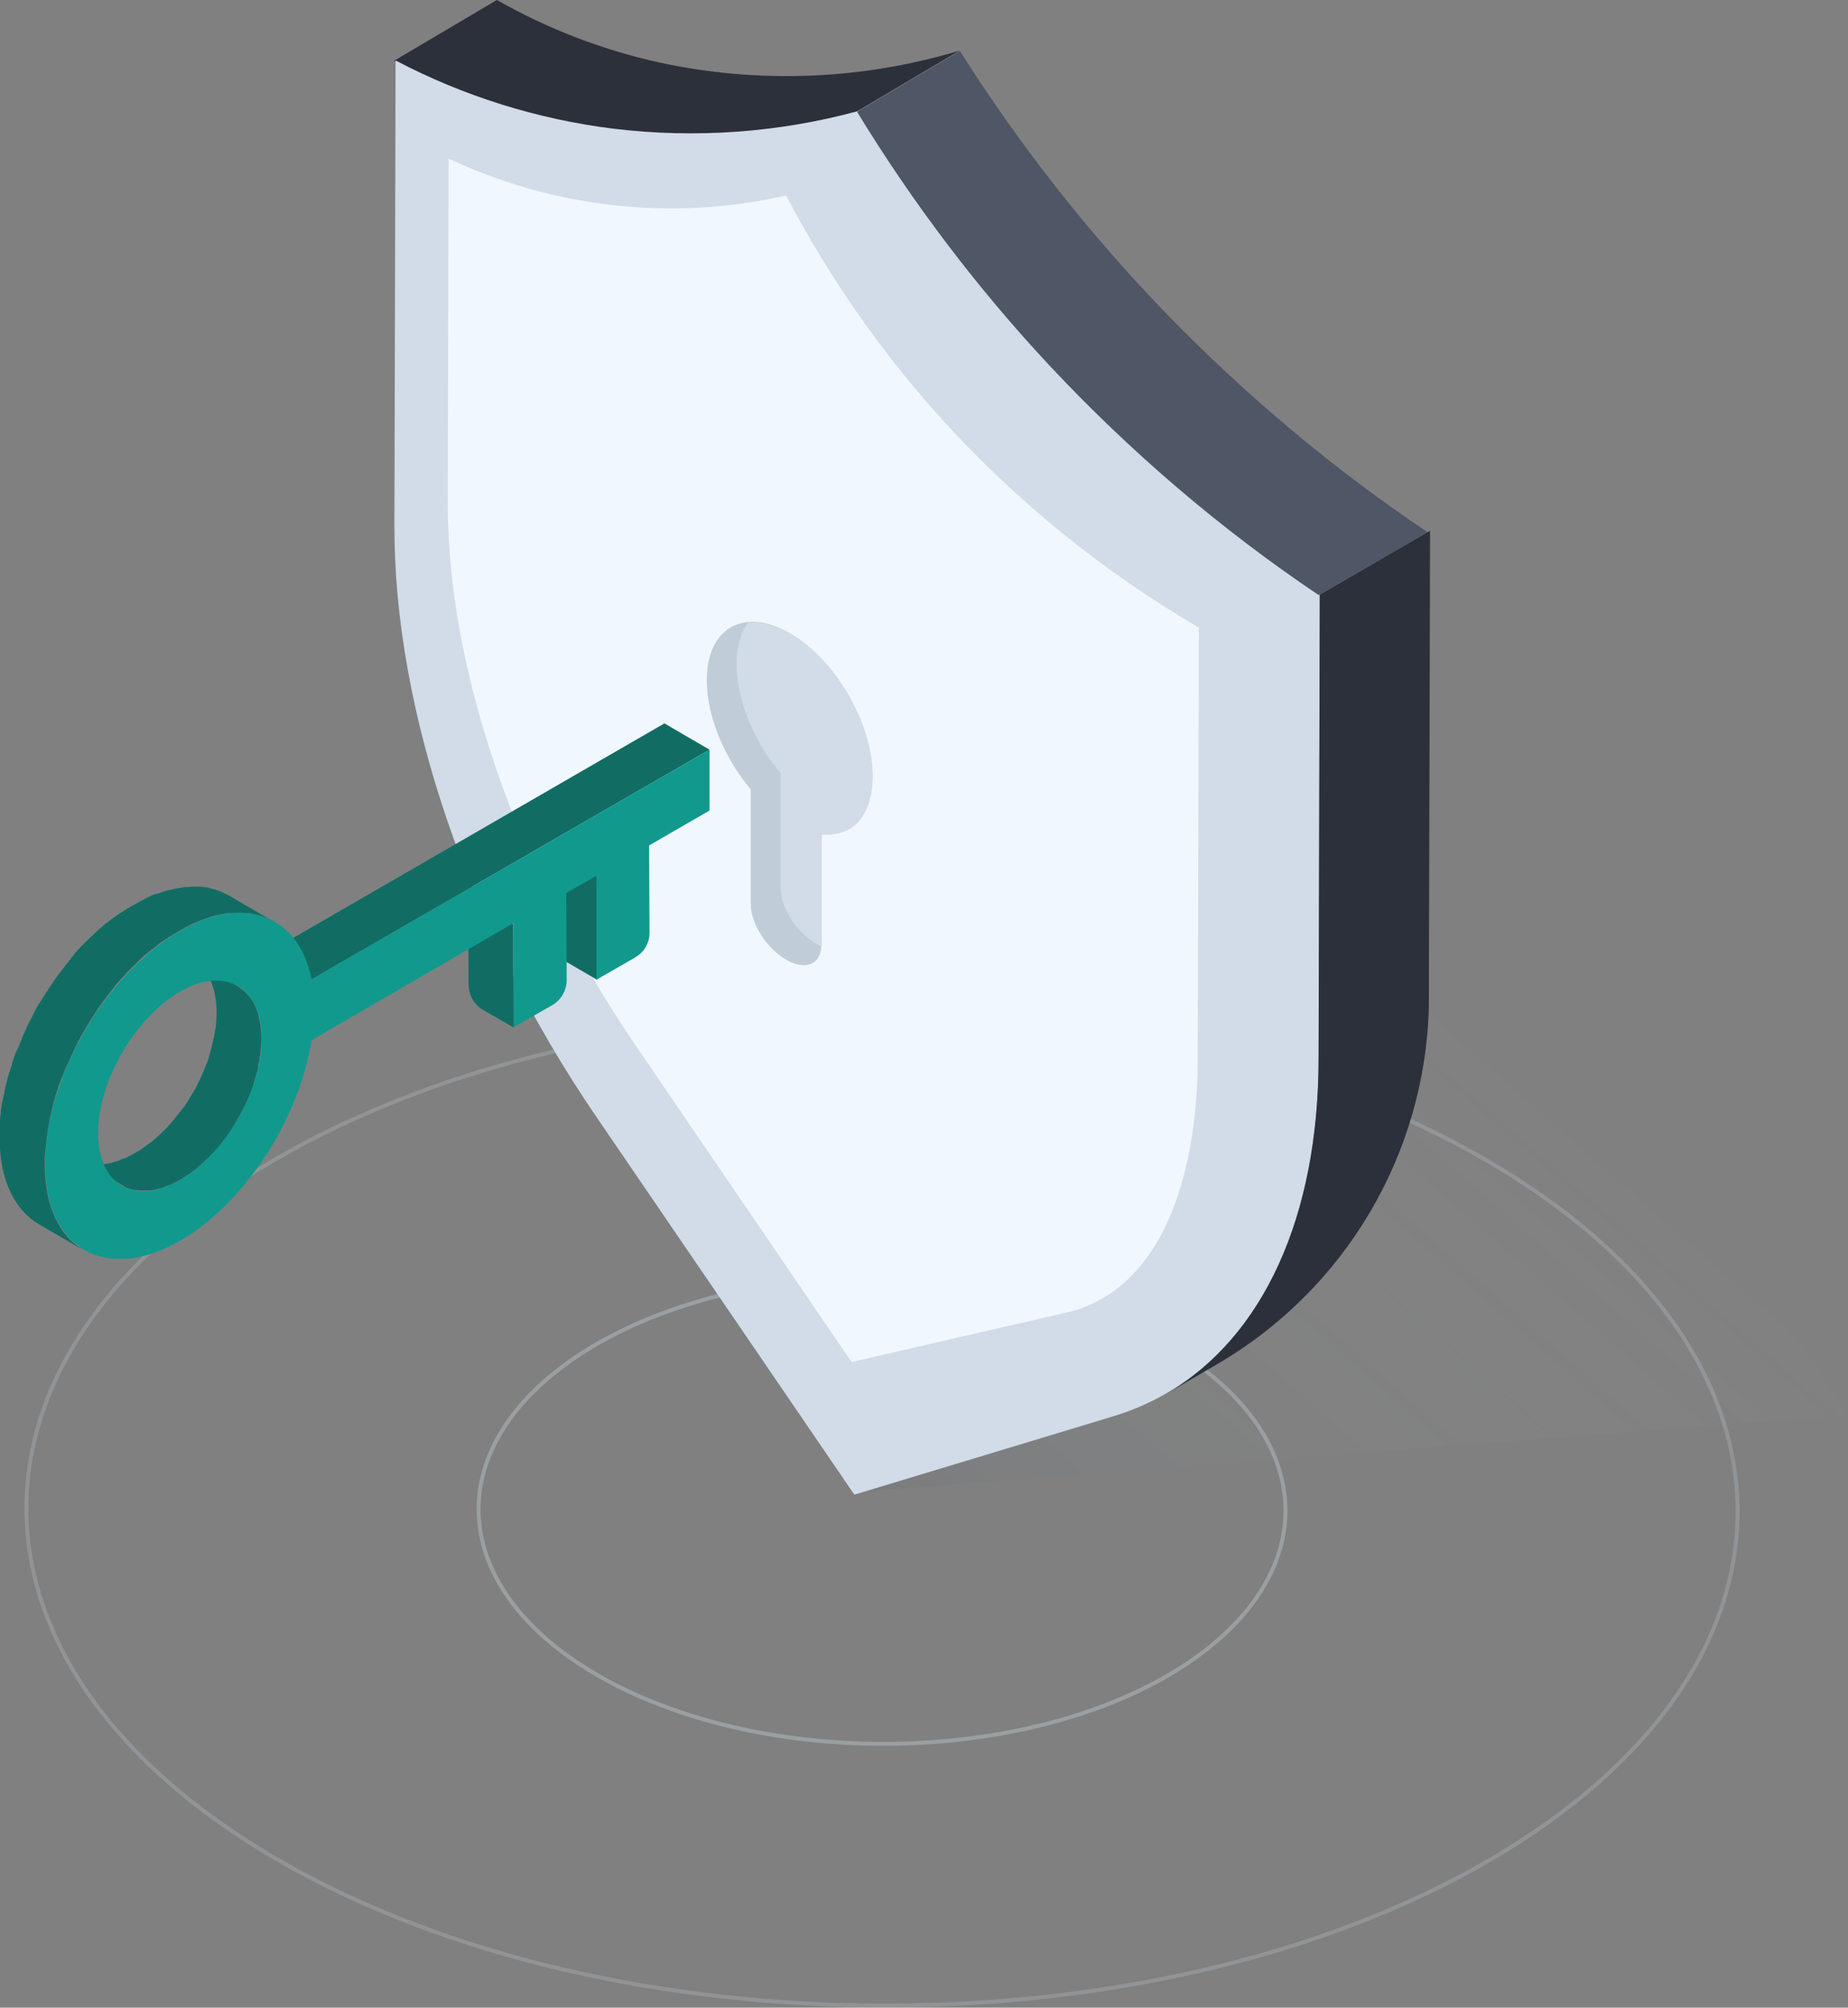<svg xmlns:xlink="http://www.w3.org/1999/xlink" id="Layer_1" xmlns="http://www.w3.org/2000/svg" viewBox="0 0 470.9 511.5" width="470.9"  height="511.5" ><rect x="0" y="0" width="470.9" height="511.5" fill="#808080" stroke="none"/><style>.st0,.st1{fill:none;stroke:#c1cbd3}.st0{enable-background:new;opacity:.19}.st1{opacity:.27}.st1,.st2,.st3{enable-background:new}.st2{stroke:#c1cbd3;opacity:.1;fill:none}.st3{opacity:.46;fill:url(#Path-2_1_);fill-opacity:.2}.st4{fill:#2c303a}.st5{fill:#d1dce8}.st6{fill:#f1f7ff}.st7{fill:#4f5666}.st8{fill:#c0cdd8}.st9{fill:#116d64}.st10{fill:#11998e}</style><title>secure</title><g id="Layer_2_1_"><g id="Layer_1-2"><g id="Page-1"><g id="Artboard"><g id="Workflow-1"><g id="Group"><path id="Shape" class="st0" d="M378.4 295.4c85.4 49.3 85.9 129.3 1 178.6s-222.9 49.3-308.3 0-85.9-129.3-1-178.6 222.9-49.3 308.3 0zM152.3 426.8c40.3 23.3 105.4 23.3 145.4 0s39.8-61-.5-84.2-105.4-23.3-145.4 0-39.8 61 .5 84.2z"/><ellipse id="Oval" transform="rotate(-89.84 224.725 384.664)" class="st1" cx="224.7" cy="384.7" rx="59.6" ry="102.8"/></g><path id="Shape-2" class="st2" d="M71.1 474c85.4 49.3 223.4 49.3 308.3 0s84.4-129.3-1-178.6-223.4-49.3-308.3 0-84.4 129.3 1 178.6"/><linearGradient id="Path-2_1_" gradientUnits="userSpaceOnUse" x1="504.709" y1="264.777" x2="503.919" y2="264.197" gradientTransform="matrix(252.54 0 0 -163.15 -127038.578 43488.41)"><stop offset="0" stop-color="#fff" stop-opacity="0"/><stop offset="1" stop-color="#4f5666"/></linearGradient><path id="Path-2" class="st3" d="M218.3 380.1l252.6-19.6L376.1 217z"/><path id="Shape-3" class="st4" d="M218.3 28.4l26.2-15.5c-24.9 7.5-51.3 8.5-76.6 3-14.5-3.2-28.4-8.6-41.3-15.9l-26.2 15.5c17.3 9.1 36.2 15 55.6 17.4 20.9 2.6 42 1.1 62.3-4.5z"/><path id="Shape-4" class="st5" d="M100.8 15.4c17.3 9.1 36.2 15 55.6 17.4 20.9 2.5 42 1 62.3-4.5 16 26 34.9 50.2 56.4 72 18.7 19 39.2 36.1 61.2 51.1l-.3 118.5c-.1 47.3-19.4 80.9-52.2 90.9l-66.1 20-65.7-96.2c-32.6-47.7-51.6-103.4-51.5-150.7l.3-118.5z"/><path id="Shape-5" class="st6" d="M273.5 334c28.5-8.6 31.7-47.7 31.7-64.1l.3-110c-24-14-45.8-31.6-64.6-52.1-16-17.5-29.6-37-40.6-58-14.9 3.4-30.3 4.2-45.4 2.3-14.1-1.7-27.8-5.7-40.6-11.7l-.2 87.7c-.1 42.6 17.8 94.3 47.9 138.3l55 80.6 56.5-13z"/><path id="Shape-6" class="st4" d="M336 269.9l.3-118.4 28.1-16.3-.3 118.4v2.5c-.8 37.9-21.4 72.6-54.2 91.6l-12.5 7.3c24.4-14.4 38.5-44.8 38.6-85.1z"/><path id="Shape-7" class="st7" d="M336 151.6l27.8-16c-24.2-16.2-46.5-35-66.8-55.9C277.3 59.3 259.8 37 244.6 13l-26.2 15.5c14.1 23.1 30.5 44.8 49 64.6 20.6 22 43.6 41.7 68.6 58.5z"/><path id="Shape-8" class="st8" d="M201.2 161.3c-11.7-6.7-21.1-1.3-21.1 12 0 9.2 4.5 19.9 11.2 27.8v29.2c0 5 4 11.3 9 14.2s9 1.2 9-3.8v-28.2c7.6.8 13-4.8 13-14.9 0-13.3-9.4-29.6-21.1-36.3z"/><path id="Shape-9" class="st5" d="M209.4 212.6v28.5c-.5-.2-1-.4-1.5-.7-5-2.9-9-9.2-9-14.2V197c-6.7-7.9-11.2-18.6-11.2-27.8 0-4.5 1.1-8.1 2.9-10.6 3.1-.3 6.8.6 10.7 2.8 11.6 6.7 21.1 23 21.1 36.4 0 4.5-1.1 8.1-2.9 10.6-3.3 5.1-10.1 4.2-10.1 4.2z"/><path id="Shape-10" class="st9" d="M152.1 249.6l-11.5-6.7-.1-26.5 11.5 6.7z"/><path id="Shape-11" class="st9" d="M130.9 261.8l-7.8-4.5c-2.3-1.3-3.6-3.7-3.7-6.3l-.1-22.3 11.5 6.7.1 26.4z"/><path id="Shape-12" class="st9" d="M79.4 249.5l-11.5-6.6 101.4-58.6 11.5 6.7z"/><path id="Shape-13" class="st9" d="M65.4 257.2c-.9-2.5-2.6-4.5-4.8-5.9l-11.5-6.7c3.8 2.2 6.1 6.8 6.1 13.4 0 .6 0 1.2-.1 1.8v.4c0 .6-.1 1.2-.2 1.8 0 .2 0 .3-.1.5l-.1.8c0 .2-.1.4-.1.6 0 .2-.1.5-.2.8s-.1.3-.1.5c-.2.7-.3 1.4-.5 2.1 0 .1-.1.2-.1.3-.2.6-.3 1.2-.5 1.8v.1c-.2.6-.4 1.2-.6 1.7-.1.1-.1.3-.2.4l-.6 1.5c0 .1-.1.2-.1.2-.2.5-.5 1.1-.7 1.6l-.2.4-.6 1.2-.2.5-.9 1.5c-.1.1-.1.2-.2.3-.3.5-.5.9-.8 1.3l-.2.4c-.3.5-.7 1.1-1.1 1.6 0 .1-.1.2-.2.2-.4.5-.8 1.1-1.2 1.6l-.2.2c-.5.6-1 1.3-1.5 1.9l-.2.2-1 1.1-1.1 1.1-.2.2c-.5.5-1 .9-1.4 1.3l-.1.1c-.5.4-1 .9-1.5 1.2l-.3.2-1.5 1.1-.3.2c-.5.4-1.1.7-1.6 1l-1.3.7-.4.2-1 .5-.4.1c-.3.1-.6.2-.9.4l-.2.1c-.4.1-.8.2-1.1.3l-.6.2-.3.1c-.3.1-.6.1-1 .2l-.8.1h-2.2c-.3 0-.6 0-.9-.1h-.3c-.3-.1-.7-.1-1-.2-.3-.1-.6-.2-1-.3l-.3-.1c-.3-.1-.5-.2-.8-.4l-.2-.1 11.5 6.6.1.1.1.1c.2.1.5.3.8.4l.1.1h.1c.3.1.6.2 1 .3s.7.2 1 .2h.3c.3 0 .6.1 1 .1H38c.3 0 .5-.1.8-.1h.1l.9-.2.3-.1.6-.1h.1c.4-.1.7-.2 1.1-.4l.2-.1.9-.3h.1l.2-.1 1-.5.4-.2c.4-.2.9-.5 1.3-.7s1.1-.7 1.6-1l.3-.2c.5-.4 1-.7 1.5-1.1l.3-.2c.5-.4 1-.8 1.5-1.3l.1-.1c.5-.4 1-.9 1.4-1.3l.2-.1.1-.1c.7-.7 1.4-1.5 2.1-2.2l.1-.1.1-.1c.5-.6 1-1.2 1.5-1.9l.1-.1c.4-.5.8-1 1.2-1.6 0-.1.1-.1.1-.2l.1-.1c.4-.5.7-1 1-1.6l.1-.1c0-.1.1-.1.1-.2.3-.4.5-.9.8-1.3l.1-.2v-.1l.9-1.5.1-.1.1-.3c.2-.4.4-.8.7-1.3l.1-.2.1-.1c.3-.5.5-1.1.7-1.6 0-.1 0-.1.1-.2l.6-1.5.1-.2c0-.1 0-.1.1-.2l.6-1.8v-.3l.6-1.8c0-.1 0-.2.1-.2v-.1c.2-.7.4-1.4.5-2.1v-.5c.1-.3.1-.5.2-.8s.1-.4.1-.6.1-.6.1-.8l.1-.4v-.1c.1-.6.1-1.2.2-1.8v-.4c0-.6.1-1.2.1-1.8 0-2.5-.4-5-1.2-7.4z"/><path id="Shape-14" class="st9" d="M11.5 294c0-.4 0-.9.1-1.3l.1-.7c0-.4.1-.9.1-1.3 0-.2.1-.4.1-.6s.1-.6.1-.9c.1-.5.1-.9.2-1.4 0-.3.1-.6.2-.9 0-.3.2-.9.2-1.3s.1-.7.2-1.1l.2-.9.3-1.2.2-.9c.1-.5.3-1 .4-1.4.1-.2.1-.3.1-.5.2-.6.4-1.3.6-1.9.3-1 .7-1.9 1-2.9l.4-.8c.3-.8.6-1.6 1-2.4.1-.1.1-.3.2-.4.4-.9.8-1.8 1.2-2.6l.3-.7c.3-.7.7-1.4 1-2.1l.3-.6c.5-.9.9-1.7 1.4-2.5.1-.2.2-.3.3-.5.4-.7.9-1.5 1.3-2.2.1-.2.3-.4.4-.6.6-.9 1.1-1.7 1.7-2.6l.3-.4c.6-.9 1.3-1.8 1.9-2.6.1-.1.2-.3.3-.4l.6-.8c.3-.3.5-.6.8-1s.4-.5.6-.8l.8-.9c.5-.6 1.1-1.2 1.7-1.8v-.1l1.8-1.8c.4-.4.8-.7 1.1-1.1l.3-.3c.5-.5 1-.9 1.5-1.4l.4-.3c.4-.3.8-.7 1.2-1l.6-.4c.3-.3.7-.5 1-.8l.6-.5 1-.7.6-.4 1.1-.7.5-.3c.5-.3 1.1-.7 1.6-1s1.1-.6 1.6-.9l.4-.2 1.3-.7.2-.1 1.5-.6 1.5-.6.3-.1 1.8-.6 1-.3.5-.1c1-.2 2-.4 3-.5H62c.4 0 .9 0 1.3.1h.3l1 .2.3.1 1.2.3h.1c.4.1.8.2 1.2.4l.3.1c.3.1.6.2.9.4l.2.1c.4.2.8.4 1.1.6l-11.5-6.7-.2-.1c-.3-.2-.6-.3-1-.5l-.2-.1-.5-.2-.3-.2-.3-.1c-.4-.1-.8-.3-1.1-.4h-.1l-1.2-.3-.3-.1-.4-.1-.6-.1h-.3c-.4-.1-.8-.1-1.1-.1h-2.2l-.7.1h-.5c-.5 0-1 .1-1.4.2-.5.1-1 .2-1.6.3l-.5.1c-.3.1-.6.1-1 .2h-.1l-1.8.6-.3.1-1.7.5-.2.1c-.4.2-.9.4-1.3.6l-.2.1-1.3.7-.4.2c-.5.3-1 .6-1.6.9s-1.1.6-1.7 1l-.5.3c-.4.2-.7.5-1.1.7l-.6.4-1 .7-.6.4-1 .8-.6.4-1.1 1-.4.3c-.5.4-1 .9-1.5 1.4l-.3.3-1 .9-.1.1-1.8 1.8-.1.1c-.6.6-1.1 1.2-1.6 1.8-.1 0-.1.1-.1.2-.2.2-.4.5-.6.7l-.6.8-.8 1c-.2.2-.4.5-.6.8l-.1.1c-.1.1-.1.2-.2.2-.6.9-1.3 1.7-1.9 2.6l-.2.3-.1.1c-.6.9-1.2 1.7-1.7 2.6 0 .1-.1.2-.2.2s-.2.2-.2.4c-.5.7-.9 1.4-1.4 2.2l-.2.3-.1.1c-.5.8-1 1.7-1.4 2.6 0 .1-.1.1-.1.2l-.2.4c-.4.7-.7 1.4-1.1 2.1l-.2.4c0 .1-.1.2-.1.3-.4.9-.8 1.8-1.2 2.6v.1l-.1.3c-.3.8-.7 1.6-1 2.4 0 .1-.1.3-.2.4l-.3.6c-.4.9-.7 1.9-1 2.9v.1c-.2.6-.4 1.2-.6 1.9l-.2.5c-.1.4-.2.8-.3 1.1l-.1.3c-.1.3-.1.6-.2.9l-.3 1.2c-.1.3-.1.6-.2.9l-.1.7c0 .1 0 .3-.1.4-.1.4-.2.9-.3 1.3s-.1.6-.2.9-.1.9-.2 1.4c0 .2-.1.4-.1.7v.3c0 .2 0 .4-.1.6 0 .5-.1.9-.1 1.3v.7c0 .4-.1.9-.1 1.3v2.5c0 10.8 3.9 18.4 10 22l11.5 6.7c-6.2-3.6-10-11.2-10-22v-1.9l.1-.7z"/><path id="Shape-15" class="st10" d="M79.4 249.5L180.8 191v15.5l-15.4 8.9.1 22.3c0 2.6-1.4 4.9-3.6 6.2l-9.9 5.7v-26.5l-7.7 4.4.1 22.2c0 2.6-1.4 5.1-3.7 6.4l-9.8 5.6-.1-26.5L79.4 265c-3.1 19.9-16.9 41.5-33.5 51.1-18.9 10.9-34.4 2.1-34.4-19.6s15.3-48.3 34.2-59.2c16.6-9.7 30.5-4 33.7 12.2zm-33.5 51.1c11.5-6.6 20.8-22.8 20.8-36s-9.4-18.6-20.9-11.9-20.8 22.8-20.8 36 9.4 18.6 20.9 11.9z"/></g></g></g></g></g></svg>